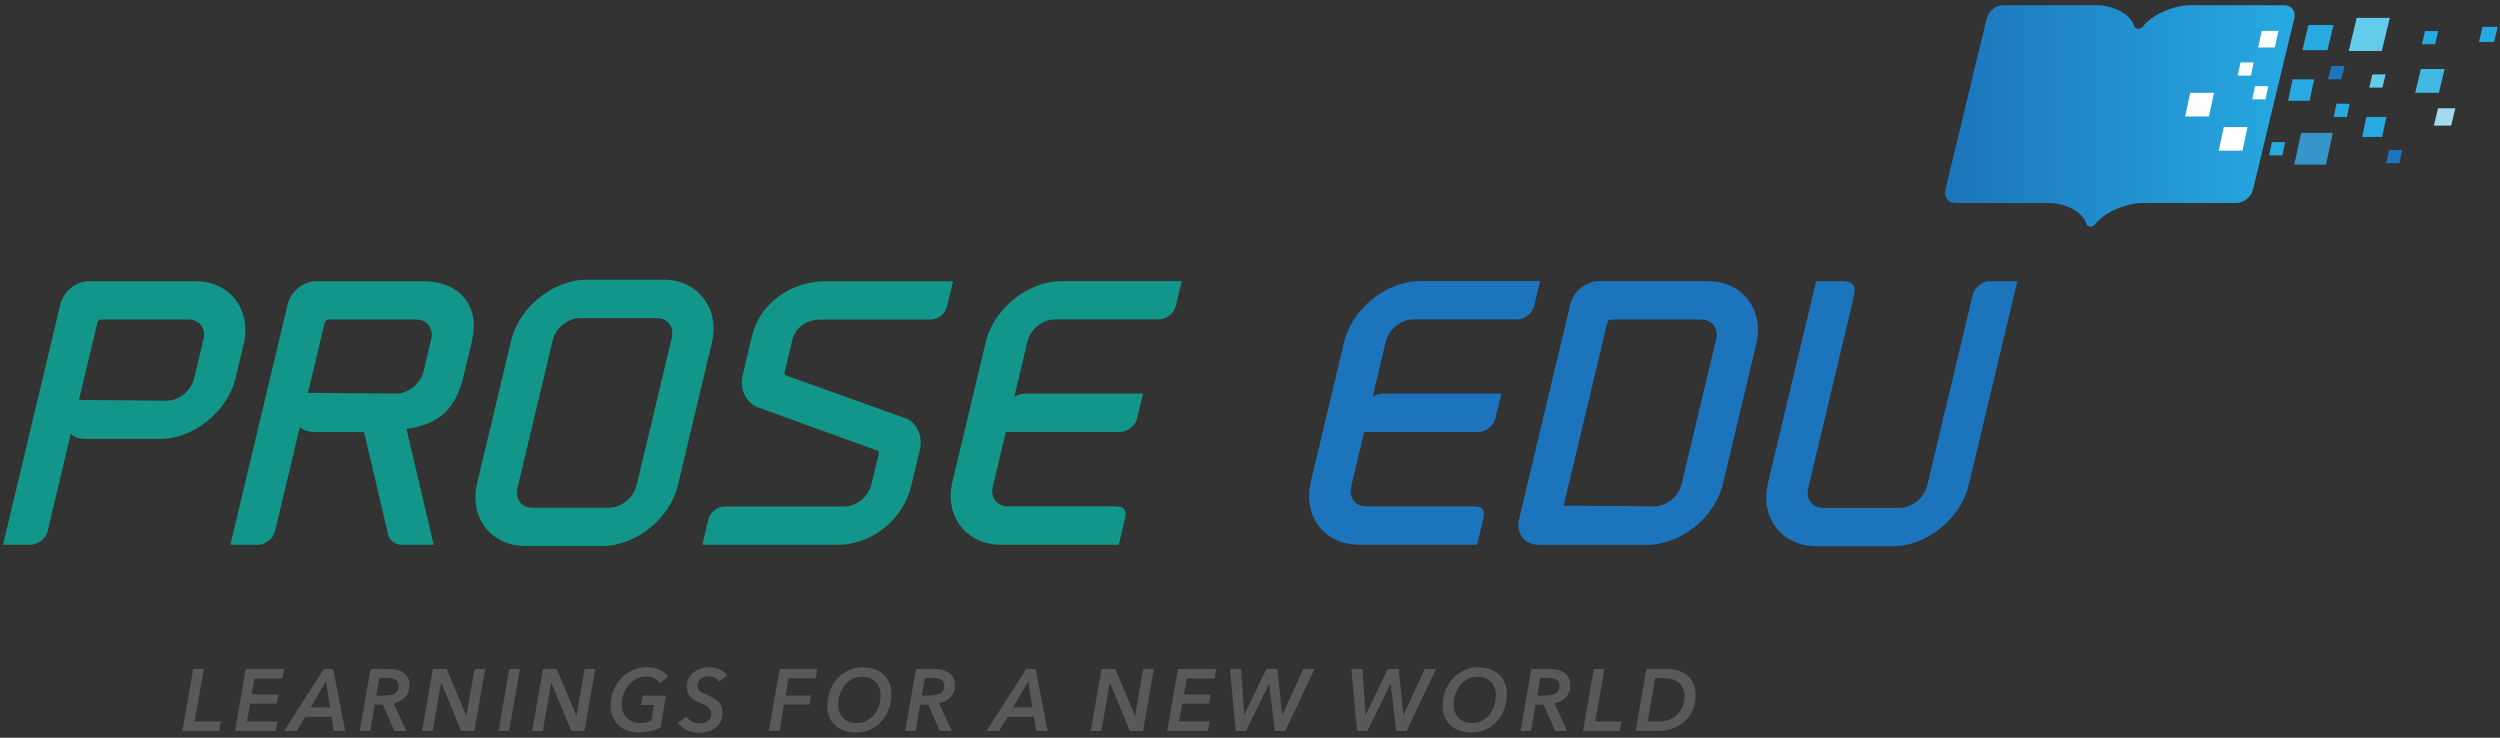 <?xml version="1.0" encoding="utf-8"?>
<!-- Generator: Adobe Illustrator 25.0.1, SVG Export Plug-In . SVG Version: 6.00 Build 0)  -->
<svg version="1.1" id="Layer_1" xmlns="http://www.w3.org/2000/svg" xmlns:xlink="http://www.w3.org/1999/xlink" x="0px" y="0px"
	 viewBox="0 0 271.1 80" style="enable-background:new 0 0 271.1 80;" xml:space="preserve">
<rect x="0" y="0" width="271.1" height="80" fill="#333333" stroke="none"/>
<style type="text/css">
	.st0{fill:#129689;}
	.st1{fill:#1C75BC;}
	.st2{fill:url(#SVGID_1_);}
	.st3{fill:#3795C9;}
	.st4{fill:#27AAE1;}
	.st5{fill:#FFFFFF;}
	.st6{fill:#41B8E1;}
	.st7{fill:#63CCEB;}
	.st8{fill:#A0DCED;}
	.st9{fill:#58595B;}
</style>
<g>
	<g>
		<g>
			<path class="st0" d="M26.42,37.35c0.43-1.82,0.1-3.6-0.93-4.9c-1-1.27-2.53-1.96-4.32-1.96H9.67c-1.42,0-2.79,1.1-3.13,2.52
				L0.33,59.07H3.3c0.84,0,1.68-0.67,1.87-1.48l2.52-10.62c0.31,0.58,1.16,0.63,1.79,0.63h7.85c3.66,0,7.35-2.97,8.22-6.63
				L26.42,37.35z M18.08,43.45l-9.52-0.08l2.01-8.41c0.03-0.14,0.21-0.31,0.38-0.31h9.48c0.57,0,1.06,0.21,1.36,0.6
				c0.32,0.41,0.42,0.97,0.27,1.58l-1.01,4.22C20.73,42.37,19.4,43.45,18.08,43.45z"/>
			<path class="st0" d="M45.86,30.49H34.32c-1.42,0-2.79,1.1-3.13,2.52l-6.21,26.07h2.97c0.84,0,1.68-0.67,1.87-1.48l2.7-11.31
				c0.34,0.36,0.91,0.56,1.68,0.56h5.28l2.6,11.07c0.13,0.7,0.87,1.16,1.42,1.16h3.53l-2.95-12.56c3.68-0.5,5.43-2.34,6.24-5.94
				l0.85-3.56c0.44-1.85,0.18-3.45-0.75-4.63C49.47,31.16,47.84,30.49,45.86,30.49z M42.95,42.68L33.4,42.6l1.82-7.64
				c0.03-0.14,0.21-0.31,0.38-0.31h9.52c0.57,0,1.06,0.21,1.36,0.6c0.32,0.41,0.42,0.97,0.27,1.58l-0.82,3.45
				C45.61,41.6,44.27,42.68,42.95,42.68z"/>
			<path class="st0" d="M76.26,32.3c-1-1.27-2.54-1.97-4.32-1.97h-8.3c-3.66,0-7.35,2.97-8.22,6.63l-3.67,15.39
				c-0.44,1.85-0.12,3.59,0.92,4.9c1,1.26,2.54,1.96,4.33,1.96h8.3c3.66,0,7.35-2.97,8.22-6.63l3.67-15.39
				C77.63,35.35,77.3,33.61,76.26,32.3z M66.05,55.06h-8.3c-0.58,0-1.06-0.21-1.36-0.6c-0.32-0.41-0.42-0.97-0.27-1.57l3.81-15.98
				c0.32-1.33,1.65-2.41,2.97-2.41h8.3c0.57,0,1.06,0.21,1.37,0.6c0.32,0.41,0.42,0.97,0.27,1.57l-3.81,15.98
				C68.7,53.98,67.37,55.06,66.05,55.06z"/>
			<path class="st0" d="M89.61,30.49c-3.91,0-7.22,2.44-8.06,5.93l-1.04,4.37c-0.33,1.41,0.42,2.92,1.67,3.38l13,4.71
				c0.08,0.02,0.15,0.16,0.12,0.29l-0.8,3.34c-0.31,1.33-1.61,2.41-2.9,2.41H78.67c-0.89,0-1.67,0.61-1.87,1.48l-0.64,2.68h14.71
				c3.66,0,7.07-2.74,7.94-6.37l0.94-3.93c0.35-1.48-0.33-2.98-1.55-3.42l-13.01-4.67c-0.07-0.02-0.15-0.16-0.11-0.32l0.85-3.56
				c0.3-1.25,1.53-2.15,2.95-2.15h11.96c0.89,0,1.67-0.61,1.87-1.48l0.64-2.68H89.61z"/>
			<path class="st0" d="M106.89,37.11l-3.6,15.1c-0.44,1.85-0.12,3.6,0.92,4.9c1,1.26,2.53,1.96,4.33,1.96h12.78l0.68-2.84
				c0.08-0.35,0.1-0.81-0.13-1.05c-0.2-0.22-0.61-0.27-0.88-0.27h-11.69c-0.57,0-1.06-0.21-1.36-0.6c-0.32-0.41-0.42-0.97-0.27-1.58
				l1.4-5.89h12.37c0.84,0,1.68-0.67,1.87-1.48l0.64-2.68h-12.72c-0.42,0-0.91,0.13-1.24,0.35l1.42-5.98
				c0.32-1.33,1.65-2.41,2.97-2.41h11.26c0.84,0,1.68-0.67,1.87-1.48l0.64-2.68h-13.02C111.45,30.49,107.76,33.46,106.89,37.11z"/>
		</g>
		<g>
			<path class="st1" d="M145.75,37.11l-3.6,15.1c-0.44,1.85-0.12,3.6,0.92,4.9c1,1.26,2.53,1.96,4.33,1.96h12.78l0.68-2.84
				c0.08-0.35,0.1-0.81-0.13-1.05c-0.2-0.22-0.61-0.27-0.88-0.27h-11.69c-0.57,0-1.06-0.21-1.36-0.6c-0.32-0.41-0.42-0.97-0.27-1.58
				l1.4-5.89h12.37c0.84,0,1.68-0.67,1.87-1.48l0.64-2.68h-12.72c-0.42,0-0.91,0.13-1.24,0.35l1.42-5.98
				c0.32-1.33,1.65-2.41,2.97-2.41h11.26c0.84,0,1.68-0.67,1.87-1.48l0.64-2.68h-13.02C150.32,30.49,146.63,33.46,145.75,37.11z"/>
			<path class="st1" d="M185.2,30.49h-11.79c-1.42,0-2.79,1.1-3.13,2.52l-5.56,23.32c-0.17,0.72-0.04,1.43,0.37,1.95
				c0.4,0.51,1.02,0.8,1.74,0.8h11.79c3.66,0,7.35-2.97,8.22-6.63l3.6-15.1c0.44-1.85,0.12-3.59-0.92-4.9
				C188.54,31.18,187,30.49,185.2,30.49z M179.38,54.91l-9.82-0.08l4.74-19.87c0.04-0.18,0.2-0.31,0.38-0.31h9.77
				c0.58,0,1.06,0.21,1.37,0.6c0.32,0.41,0.42,0.97,0.27,1.58l-3.74,15.68C182.04,53.83,180.7,54.91,179.38,54.91z"/>
			<path class="st1" d="M215.79,30.49c-0.84,0-1.68,0.67-1.87,1.48l-4.93,20.69c-0.32,1.33-1.65,2.41-2.97,2.41h-8.3
				c-0.57,0-1.06-0.21-1.36-0.6c-0.32-0.41-0.42-0.97-0.27-1.57l4.89-20.53c0.06-0.32,0.26-1.16-0.03-1.48
				c-0.35-0.39-0.84-0.38-1.18-0.39h-2.83l-5.22,21.87c-0.44,1.85-0.12,3.6,0.92,4.9c1,1.26,2.53,1.96,4.33,1.96h8.3
				c3.66,0,7.35-2.97,8.22-6.63l5.27-22.1H215.79z"/>
		</g>
		<g>
			<linearGradient id="SVGID_1_" gradientUnits="userSpaceOnUse" x1="210.916" y1="12.575" x2="248.827" y2="12.575">
				<stop  offset="0" style="stop-color:#1C75BC"/>
				<stop  offset="1" style="stop-color:#27AAE1"/>
			</linearGradient>
			<path class="st2" d="M232.35,22.01c-1.65,0-4.1,0.93-5.14,2.3c-0.29,0.38-0.84,0.36-0.97-0.05c-0.39-1.34-2.39-2.25-4.02-2.25
				h-10.17c-0.79,0-1.28-0.64-1.09-1.44L215.44,2c0.19-0.79,0.99-1.44,1.79-1.44h10.17c1.63,0,3.62,0.91,4.02,2.25
				c0.12,0.41,0.68,0.42,0.97,0.05c1.04-1.37,3.5-2.3,5.14-2.3h10.17c0.79,0,1.28,0.64,1.09,1.44l-4.48,18.57
				c-0.19,0.79-0.99,1.44-1.79,1.44H232.35z"/>
			<polygon class="st3" points="252.24,17.85 248.79,17.85 249.53,14.41 252.97,14.41 			"/>
			<polygon class="st4" points="258.32,14.85 256.15,14.85 256.61,12.68 258.78,12.68 			"/>
			<polygon class="st4" points="250.45,10.93 248.12,10.93 248.61,8.6 250.95,8.6 			"/>
			<polygon class="st4" points="254.49,12.68 253.06,12.68 253.37,11.25 254.8,11.25 			"/>
			<polygon class="st1" points="260.19,17.7 258.76,17.7 259.07,16.27 260.5,16.27 			"/>
			<polygon class="st4" points="247.5,16.85 246.06,16.85 246.37,15.41 247.8,15.41 			"/>
			<polygon class="st5" points="239.54,12.63 236.96,12.63 237.51,10.06 240.09,10.06 			"/>
			<polygon class="st5" points="243.18,16.34 240.6,16.34 241.15,13.77 243.72,13.77 			"/>
			<polygon class="st5" points="246.68,5.15 244.88,5.15 245.26,3.35 247.07,3.35 			"/>
			<polygon class="st5" points="244.09,8.2 242.66,8.2 242.96,6.77 244.39,6.77 			"/>
			<polygon class="st5" points="245.67,10.77 244.24,10.77 244.54,9.34 245.97,9.34 			"/>
			<polygon class="st4" points="252.39,5.44 249.67,5.44 250.32,2.72 253.04,2.72 			"/>
			<polygon class="st6" points="264.47,10.06 261.9,10.06 262.52,7.48 265.09,7.48 			"/>
			<polygon class="st4" points="264.06,4.8 262.63,4.8 262.97,3.37 264.4,3.37 			"/>
			<polygon class="st4" points="270.45,4.55 268.82,4.55 269.21,2.91 270.85,2.91 			"/>
			<polygon class="st7" points="258.28,5.53 254.69,5.53 255.56,1.94 259.15,1.94 			"/>
			<polygon class="st1" points="253.9,8.6 252.46,8.6 252.81,7.16 254.24,7.16 			"/>
			<polygon class="st7" points="258.35,9.5 256.92,9.5 257.26,8.07 258.7,8.07 			"/>
			<polygon class="st8" points="265.8,13.62 263.93,13.62 264.38,11.74 266.26,11.74 			"/>
		</g>
	</g>
	<g>
		<path class="st9" d="M19.78,79.27l1.17-6.73h1.15l-0.99,5.69h2.83l-0.18,1.05H19.78z"/>
		<path class="st9" d="M25.48,79.27l1.17-6.73h4.16l-0.18,1.03h-3.04l-0.3,1.74h2.9l-0.18,0.99h-2.89l-0.34,1.93h3.3l-0.18,1.05
			H25.48z"/>
		<path class="st9" d="M36.21,79.27l-0.27-1.55h-2.83l-0.94,1.55h-1.36l4.31-6.73h1l1.32,6.73H36.21z M35.35,73.88l-1.67,2.83h2.11
			L35.35,73.88z"/>
		<path class="st9" d="M44.06,79.27h-1.3l-1.25-2.87h-0.88l-0.49,2.87h-1.13l1.17-6.73h1.96c0.73,0,1.29,0.15,1.68,0.46
			c0.39,0.31,0.59,0.73,0.59,1.28c0,0.54-0.16,0.97-0.47,1.31c-0.31,0.33-0.74,0.56-1.26,0.68L44.06,79.27z M41.66,75.43
			c0.5,0,0.89-0.08,1.17-0.25c0.27-0.16,0.41-0.43,0.41-0.79c0-0.33-0.12-0.56-0.35-0.68c-0.23-0.13-0.54-0.19-0.92-0.19h-0.83
			l-0.34,1.91H41.66z"/>
		<path class="st9" d="M50.01,79.27l-2.16-5.23h-0.02l-0.91,5.23h-1.15l1.17-6.73h1.49l2.13,5.07h0.02l0.88-5.07h1.15l-1.17,6.73
			H50.01z"/>
		<path class="st9" d="M54.06,79.27l1.17-6.73h1.15l-1.17,6.73H54.06z"/>
		<path class="st9" d="M61.95,79.27l-2.16-5.23h-0.02l-0.91,5.23h-1.15l1.17-6.73h1.49l2.13,5.07h0.02l0.88-5.07h1.15l-1.17,6.73
			H61.95z"/>
		<path class="st9" d="M69.43,78.41c0.24-0.01,0.46-0.03,0.65-0.07c0.19-0.04,0.37-0.1,0.56-0.19l0.29-1.71H69.5l0.19-1.01h2.53
			l-0.59,3.47c-0.33,0.16-0.7,0.29-1.11,0.39c-0.41,0.09-0.83,0.14-1.25,0.14c-0.46,0-0.88-0.07-1.25-0.21
			c-0.38-0.14-0.7-0.34-0.96-0.59c-0.26-0.25-0.47-0.56-0.62-0.91c-0.15-0.36-0.22-0.75-0.22-1.18c0-0.58,0.1-1.13,0.3-1.64
			c0.2-0.51,0.47-0.95,0.83-1.33c0.35-0.38,0.76-0.68,1.24-0.89c0.47-0.22,0.98-0.33,1.53-0.33c0.49,0,0.93,0.08,1.35,0.25
			c0.41,0.17,0.74,0.43,0.99,0.78l-0.9,0.69c-0.14-0.2-0.33-0.37-0.57-0.51c-0.24-0.14-0.54-0.2-0.9-0.2
			c-0.39,0-0.75,0.09-1.08,0.26c-0.33,0.17-0.61,0.4-0.84,0.68c-0.23,0.29-0.42,0.61-0.55,0.97c-0.13,0.36-0.2,0.73-0.2,1.11
			c0,0.29,0.05,0.56,0.14,0.81c0.09,0.25,0.22,0.46,0.4,0.64c0.17,0.18,0.39,0.32,0.64,0.42C68.83,78.36,69.11,78.41,69.43,78.41z"
			/>
		<path class="st9" d="M77.99,73.92c-0.12-0.2-0.29-0.35-0.49-0.45c-0.2-0.1-0.42-0.14-0.66-0.14c-0.12,0-0.25,0.02-0.39,0.06
			c-0.14,0.04-0.28,0.1-0.4,0.18c-0.12,0.08-0.22,0.19-0.3,0.32c-0.08,0.13-0.12,0.29-0.12,0.49c0,0.24,0.08,0.43,0.25,0.56
			c0.16,0.13,0.39,0.25,0.67,0.36c0.58,0.22,1.02,0.47,1.33,0.78c0.31,0.3,0.47,0.71,0.47,1.22c0,0.39-0.07,0.72-0.22,0.99
			c-0.15,0.27-0.35,0.49-0.59,0.67c-0.24,0.17-0.52,0.3-0.82,0.38c-0.3,0.08-0.61,0.12-0.92,0.12c-0.22,0-0.44-0.02-0.66-0.07
			c-0.22-0.04-0.43-0.11-0.63-0.2c-0.2-0.09-0.38-0.2-0.56-0.34c-0.17-0.14-0.32-0.3-0.43-0.49l0.93-0.66
			c0.12,0.22,0.31,0.4,0.56,0.55c0.25,0.14,0.53,0.21,0.84,0.21c0.16,0,0.31-0.02,0.46-0.06c0.15-0.04,0.29-0.1,0.41-0.19
			c0.12-0.09,0.22-0.2,0.3-0.33c0.08-0.14,0.12-0.31,0.12-0.51c0-0.15-0.03-0.29-0.1-0.4c-0.07-0.12-0.15-0.22-0.26-0.31
			c-0.11-0.09-0.23-0.17-0.38-0.24c-0.14-0.07-0.3-0.13-0.46-0.19c-0.2-0.08-0.39-0.16-0.56-0.26c-0.18-0.1-0.33-0.21-0.47-0.35
			c-0.14-0.14-0.24-0.3-0.32-0.49s-0.12-0.42-0.12-0.68c0-0.34,0.07-0.63,0.21-0.89c0.14-0.26,0.32-0.48,0.56-0.66
			c0.23-0.18,0.5-0.31,0.8-0.4c0.3-0.09,0.61-0.14,0.94-0.14c0.17,0,0.34,0.02,0.52,0.06c0.18,0.04,0.35,0.09,0.51,0.17
			c0.16,0.07,0.32,0.16,0.47,0.27c0.15,0.11,0.27,0.23,0.37,0.38L77.99,73.92z"/>
		<path class="st9" d="M85.52,73.56l-0.33,1.86h2.76l-0.17,0.99h-2.76l-0.49,2.85h-1.15l1.17-6.73h4.09l-0.18,1.03H85.52z"/>
		<path class="st9" d="M93.55,72.36c0.47,0,0.9,0.07,1.28,0.2c0.38,0.14,0.71,0.33,0.98,0.58c0.27,0.25,0.49,0.56,0.63,0.92
			c0.15,0.36,0.22,0.77,0.22,1.22c0,0.57-0.09,1.11-0.28,1.62c-0.19,0.51-0.45,0.95-0.79,1.32c-0.34,0.37-0.73,0.67-1.19,0.89
			c-0.46,0.22-0.96,0.33-1.51,0.33c-0.49,0-0.92-0.07-1.32-0.2c-0.39-0.13-0.73-0.33-1-0.58c-0.28-0.25-0.49-0.56-0.64-0.92
			c-0.15-0.36-0.22-0.77-0.22-1.22c0-0.57,0.1-1.11,0.29-1.62c0.2-0.51,0.46-0.95,0.81-1.32c0.34-0.37,0.75-0.67,1.21-0.89
			C92.5,72.47,93.01,72.36,93.55,72.36z M92.9,78.41c0.42,0,0.79-0.09,1.11-0.26c0.32-0.17,0.59-0.4,0.81-0.68
			c0.22-0.29,0.39-0.61,0.5-0.97c0.11-0.36,0.17-0.73,0.17-1.11c0-0.27-0.04-0.53-0.13-0.78c-0.09-0.25-0.21-0.46-0.38-0.64
			c-0.17-0.18-0.38-0.32-0.63-0.43c-0.25-0.11-0.53-0.16-0.86-0.16c-0.4,0-0.76,0.09-1.08,0.26c-0.32,0.17-0.59,0.4-0.82,0.68
			c-0.22,0.29-0.4,0.61-0.52,0.97c-0.12,0.36-0.18,0.73-0.18,1.11c0,0.28,0.04,0.54,0.13,0.78c0.09,0.24,0.21,0.46,0.38,0.64
			s0.38,0.33,0.63,0.43C92.29,78.36,92.58,78.41,92.9,78.41z"/>
		<path class="st9" d="M103.21,79.27h-1.3l-1.25-2.87h-0.88l-0.49,2.87h-1.13l1.17-6.73h1.96c0.73,0,1.29,0.15,1.68,0.46
			s0.59,0.73,0.59,1.28c0,0.54-0.16,0.97-0.47,1.31c-0.31,0.33-0.74,0.56-1.26,0.68L103.21,79.27z M100.81,75.43
			c0.5,0,0.89-0.08,1.17-0.25c0.27-0.16,0.41-0.43,0.41-0.79c0-0.33-0.12-0.56-0.35-0.68c-0.23-0.13-0.54-0.19-0.92-0.19h-0.83
			l-0.34,1.91H100.81z"/>
		<path class="st9" d="M112.38,79.27l-0.27-1.55h-2.83l-0.94,1.55h-1.36l4.31-6.73h1l1.32,6.73H112.38z M111.51,73.88l-1.67,2.83
			h2.11L111.51,73.88z"/>
		<path class="st9" d="M122.52,79.27l-2.16-5.23h-0.02l-0.91,5.23h-1.15l1.17-6.73h1.49l2.13,5.07h0.02l0.88-5.07h1.15l-1.17,6.73
			H122.52z"/>
		<path class="st9" d="M126.57,79.27l1.17-6.73h4.16l-0.18,1.03h-3.04l-0.3,1.74h2.9l-0.18,0.99h-2.89l-0.34,1.93h3.3L131,79.27
			H126.57z"/>
		<path class="st9" d="M139.36,79.27h-1.12l-0.61-5.09h-0.02l-2.5,5.09H134l-0.62-6.73h1.21l0.33,4.98h0.02l2.39-4.98h1.19
			l0.51,4.98h0.02l2.29-4.98h1.22L139.36,79.27z"/>
		<path class="st9" d="M152.53,79.27h-1.12l-0.61-5.09h-0.02l-2.5,5.09h-1.12l-0.62-6.73h1.21l0.33,4.98h0.02l2.39-4.98h1.19
			l0.51,4.98h0.02l2.29-4.98h1.22L152.53,79.27z"/>
		<path class="st9" d="M160.29,72.36c0.47,0,0.9,0.07,1.28,0.2c0.38,0.14,0.71,0.33,0.98,0.58c0.27,0.25,0.49,0.56,0.63,0.92
			s0.22,0.77,0.22,1.22c0,0.57-0.09,1.11-0.28,1.62c-0.19,0.51-0.45,0.95-0.79,1.32c-0.34,0.37-0.73,0.67-1.19,0.89
			c-0.46,0.22-0.96,0.33-1.51,0.33c-0.49,0-0.92-0.07-1.32-0.2c-0.39-0.13-0.73-0.33-1-0.58c-0.28-0.25-0.49-0.56-0.64-0.92
			c-0.15-0.36-0.22-0.77-0.22-1.22c0-0.57,0.1-1.11,0.29-1.62c0.2-0.51,0.46-0.95,0.81-1.32s0.75-0.67,1.21-0.89
			C159.23,72.47,159.74,72.36,160.29,72.36z M159.63,78.41c0.42,0,0.79-0.09,1.11-0.26c0.32-0.17,0.59-0.4,0.81-0.68
			c0.22-0.29,0.39-0.61,0.5-0.97c0.11-0.36,0.17-0.73,0.17-1.11c0-0.27-0.04-0.53-0.13-0.78c-0.09-0.25-0.21-0.46-0.38-0.64
			c-0.17-0.18-0.38-0.32-0.62-0.43c-0.25-0.11-0.54-0.16-0.86-0.16c-0.4,0-0.76,0.09-1.08,0.26c-0.32,0.17-0.59,0.4-0.82,0.68
			c-0.22,0.29-0.4,0.61-0.52,0.97c-0.12,0.36-0.18,0.73-0.18,1.11c0,0.28,0.04,0.54,0.13,0.78c0.09,0.24,0.21,0.46,0.38,0.64
			c0.17,0.18,0.38,0.33,0.62,0.43C159.02,78.36,159.31,78.41,159.63,78.41z"/>
		<path class="st9" d="M169.94,79.27h-1.3l-1.25-2.87h-0.88l-0.49,2.87h-1.13l1.17-6.73h1.96c0.73,0,1.29,0.15,1.68,0.46
			c0.39,0.31,0.59,0.73,0.59,1.28c0,0.54-0.16,0.97-0.47,1.31c-0.31,0.33-0.74,0.56-1.26,0.68L169.94,79.27z M167.55,75.43
			c0.5,0,0.89-0.08,1.17-0.25c0.27-0.16,0.41-0.43,0.41-0.79c0-0.33-0.12-0.56-0.35-0.68c-0.23-0.13-0.54-0.19-0.92-0.19h-0.83
			l-0.34,1.91H167.55z"/>
		<path class="st9" d="M171.66,79.27l1.17-6.73h1.15l-0.99,5.69h2.83l-0.18,1.05H171.66z"/>
		<path class="st9" d="M178.53,72.53h2.26c0.37,0,0.74,0.05,1.11,0.16c0.37,0.1,0.7,0.27,0.99,0.49c0.29,0.23,0.53,0.52,0.71,0.87
			s0.27,0.79,0.27,1.29c0,0.59-0.1,1.13-0.3,1.61c-0.2,0.48-0.48,0.89-0.84,1.24c-0.36,0.34-0.79,0.61-1.28,0.79
			c-0.49,0.19-1.03,0.28-1.6,0.28h-2.47L178.53,72.53z M178.68,78.24h1.2c0.46,0,0.86-0.08,1.21-0.23s0.64-0.36,0.87-0.61
			c0.23-0.26,0.41-0.55,0.53-0.87c0.12-0.33,0.18-0.67,0.18-1.02c0-0.27-0.04-0.52-0.13-0.76c-0.09-0.24-0.22-0.45-0.4-0.63
			c-0.18-0.18-0.4-0.32-0.67-0.42c-0.27-0.1-0.59-0.16-0.97-0.16h-1.02L178.68,78.24z"/>
	</g>
</g>
</svg>
